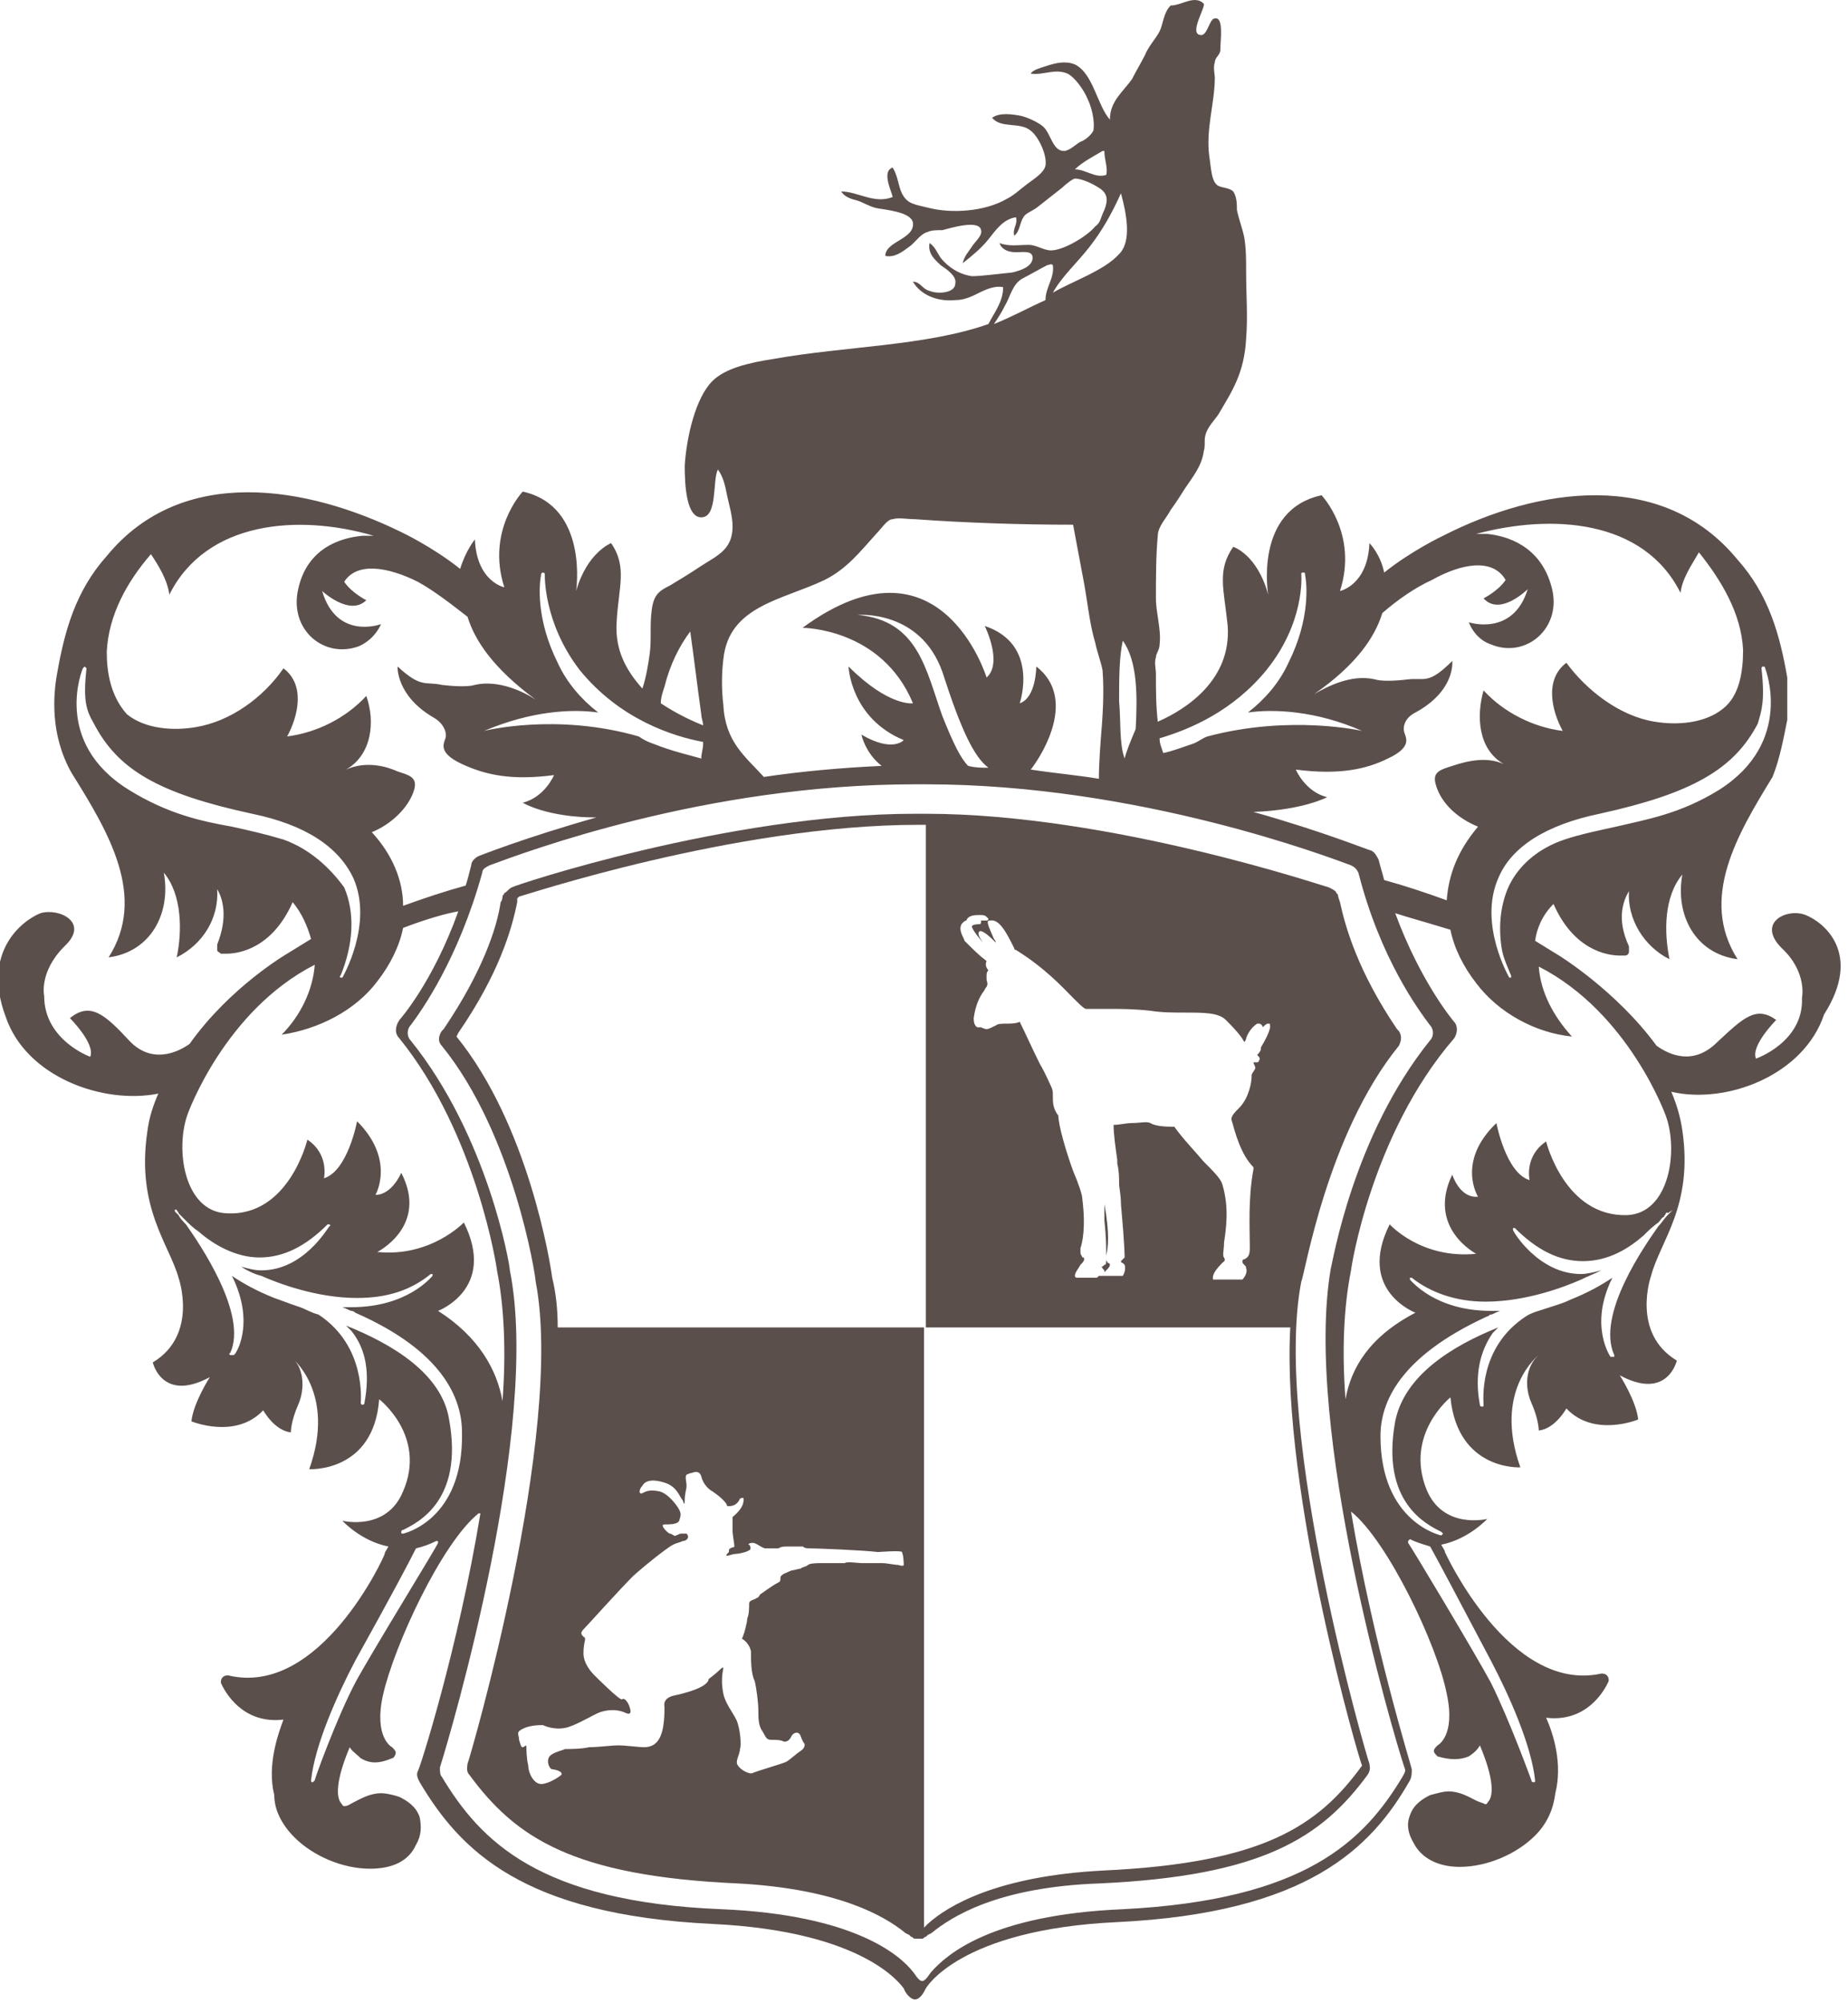 <?xml version="1.0" encoding="utf-8"?>
<svg xmlns="http://www.w3.org/2000/svg" id="Ebene_1" style="enable-background:new 0 0 100.4 108.8;" version="1.1" viewBox="0 0 100.4 108.8" x="0px" y="0px">
<style type="text/css">
	.st0{fill:#5B4F4B;}
</style>
<g>
	<g>
		<path class="st0" d="M60.1,68.2C60.1,68.2,60.2,68.1,60.1,68.2c0.1-0.4,0.2-1.2-0.1-2.8c0,0,0,0,0,0c0,0.2,0,0.5,0,0.9&#xA;			C60.1,67.2,60.1,67.8,60.1,68.2z"/>
		<path class="st0" d="M59.9,68.9C60,69,60,69,60,69l0,0c0,0,0,0,0,0.1c0,0,0.1-0.1,0.1-0.1c0.1-0.1,0.2-0.2,0.2-0.3&#xA;			c0,0,0-0.1-0.1-0.1c0,0-0.1-0.1-0.1-0.2c0,0.2,0,0.3-0.1,0.3c-0.1,0.1-0.1,0.1-0.2,0.1C59.9,68.8,59.9,68.9,59.9,68.9&#xA;			C59.9,68.9,59.9,68.9,59.9,68.9C59.9,68.9,59.9,68.9,59.9,68.9z"/>
	</g>
	<g>
		<path class="st0" d="M98.1,49.7c-1-0.4-2.7,0.4-1.3,1.8c1.4,1.3,1.1,2.7,1.1,2.7c0.1,2.4-2.5,3.3-2.5,3.3&#xA;			c-0.3-0.7,1.1-2.1,1.1-2.1c-1.1-0.8-1.8-0.1-3.2,1.2c-1.3,1.3-2.6,0.7-3.3,0.2c-2.2-3-5.3-4.9-5.3-4.9l-1.3-0.8&#xA;			c0.1-0.7,0.4-1.4,1-2c1.1,2.5,2.9,2.8,3.6,2.8c0.2,0,0.3,0,0.3,0c0.1,0,0.2-0.1,0.2-0.2c0-0.1,0-0.2,0-0.3c-0.7-1.5-0.3-2.5,0-3&#xA;			c-0.1,1.5,0.8,3,2.2,3.7c-0.3-1.5-0.3-3.4,0.7-4.6c-0.4,2.2,0.7,4.3,3,4.6c-2.1-3.3,0-6.8,1.9-9.9c0.4-1,0.6-2.1,0.8-3.1&#xA;			c0-0.8,0-1.4,0-2.3c-0.4-2.3-1-4.5-2.7-6.4c-4.1-5-10.9-3.9-16-1.3l0,0c0,0-1.7,0.8-3.2,2c-0.2-1-0.8-1.6-0.8-1.6&#xA;			c-0.1,2.3-1.6,2.6-1.6,2.6c1-3.1-1-5.2-1-5.2c-3.7,0.8-2.9,5.4-2.9,5.4c-0.6-2.2-1.9-2.6-1.9-2.6C66.1,31,66.5,32,66.7,34&#xA;			c0.2,2.9-2.2,4.5-3.8,5.2c-0.1-0.9-0.1-1.7-0.1-2.6c0-0.3-0.1-0.6,0-0.9c0-0.2,0.2-0.4,0.2-0.7c0.1-0.8-0.2-1.7-0.2-2.5&#xA;			c0-1.1,0-2.3,0.1-3.4c0-0.5,0.5-1,0.7-1.4c0.3-0.4,0.6-0.9,0.8-1.2c0.4-0.6,0.9-1.2,1-2c0.1-0.3,0-0.6,0.1-0.9&#xA;			c0.1-0.4,0.5-0.8,0.7-1.1c0.7-1.2,1.4-2.2,1.5-4.1c0.1-1.2,0-2.4,0-3.7c0-0.6,0-1.2-0.1-1.8c-0.1-0.5-0.3-1-0.4-1.5&#xA;			c0-0.3,0-0.7-0.2-1c-0.2-0.2-0.6-0.2-0.8-0.3c-0.4-0.2-0.4-1-0.5-1.6c-0.2-1.5,0.3-2.9,0.3-4.3c0-0.1-0.1-0.6,0-0.8&#xA;			c0-0.3,0.3-0.4,0.3-0.7C66.3,2.2,66.5,0.9,66,1c-0.3,0-0.4,1-0.8,0.9c-0.6-0.1,0.3-1.5,0.2-1.7c-0.5-0.5-1.2,0.1-1.8,0.1&#xA;			c-0.4,0.4-0.4,1-0.6,1.4c-0.2,0.4-0.6,0.8-0.8,1.3c-0.2,0.4-0.5,0.9-0.7,1.3c-0.5,0.7-1.2,1.2-1.2,2.2c-0.7-0.8-0.9-2.5-1.9-3&#xA;			c-0.5-0.2-1-0.1-1.6,0.1c-0.3,0.1-0.7,0.2-0.8,0.4c0.7,0.1,1.3-0.3,2,0c0.4,0.2,0.9,0.9,1.1,1.4c0.2,0.4,0.4,1.2,0.3,1.7&#xA;			c-0.1,0.2-0.4,0.5-0.7,0.6c-0.2,0.1-0.6,0.5-0.9,0.5c-0.6,0-0.7-0.9-1.1-1.3c-0.2-0.2-0.8-0.5-1.2-0.6c-0.5-0.1-1.2-0.2-1.6,0.1&#xA;			c0.5,0.6,1.5,0.2,2.1,0.7c0.4,0.3,0.9,1.3,0.8,1.9c-0.1,0.4-0.6,0.7-1,1c-0.4,0.3-0.7,0.6-1.1,0.8c-1.2,0.7-3,0.8-4.2,0.5&#xA;			c-0.8-0.2-1.2-0.2-1.5-0.8c-0.2-0.4-0.2-0.9-0.5-1.4c-0.6,0.2-0.1,1.2,0,1.6c-1,0.4-1.9-0.3-2.8-0.3c0.2,0.3,0.5,0.4,0.9,0.5&#xA;			c0.3,0.1,0.6,0.3,1,0.4c0.5,0.1,1.9,0.2,2,0.8c0.1,0.9-1.5,1-1.5,1.8c0.5,0.1,0.9-0.2,1.3-0.5c0.3-0.2,0.6-0.7,1-0.8&#xA;			c0.2-0.1,0.5-0.1,0.8-0.1c0.4-0.1,2-0.6,2.1,0c0.1,0.3-0.4,0.7-0.5,0.9c-0.2,0.3-0.4,0.5-0.5,0.9c0.5-0.4,1-0.8,1.4-1.3&#xA;			c0.4-0.5,0.8-1.1,1.5-1.2c0.1,0.4-0.2,0.6-0.1,1c0.3-0.2,0.3-0.7,0.5-1c0.1-0.2,0.4-0.3,0.7-0.5c0.5-0.4,0.9-0.7,1.4-1.1&#xA;			c0.2-0.2,0.6-0.5,0.7-0.5c0.4,0,1,0.3,1.3,0.5c0.5,0.3,0.5,0.7,0.3,1.2c-0.2,0.4-0.2,0.7-0.5,0.9c-0.4,0.5-1.7,1.3-2.4,1.3&#xA;			c-0.4,0-0.8-0.3-1.2-0.3c-0.6,0-1.1,0.1-1.6-0.1c0.1,0.3,0.4,0.5,0.9,0.5c0.4,0,0.9-0.1,0.9,0.3c0,0.5-0.7,0.7-1.1,0.8&#xA;			C54,14.9,53.3,15,52.8,15c-0.7-0.1-1.3-0.5-1.7-1c-0.2-0.3-0.3-0.6-0.6-0.8c-0.1,0.6,0.3,0.9,0.6,1.2c0.3,0.2,0.9,0.6,0.8,1&#xA;			c0,0.5-0.9,0.6-1.4,0.4c-0.4-0.1-0.5-0.5-0.9-0.5c0.4,0.7,1.3,1.1,2.3,1c0.5,0,0.9-0.2,1.3-0.4c0.4-0.2,0.9-0.4,1.3-0.3&#xA;			c0,0.8-0.5,1.4-0.8,2c-3.4,1.2-7.8,1.2-11.7,1.9c-1.3,0.2-2.6,0.5-3.3,1.2c-0.9,0.9-1.4,3-1.5,4.6c0,1.1,0.1,2.8,0.9,2.8&#xA;			c0.9,0,0.6-2,0.9-2.6c0.3,0.4,0.4,0.9,0.5,1.4c0.1,0.5,0.3,1.1,0.3,1.7c0,1.3-0.9,1.6-1.8,2.2c-0.6,0.4-1.1,0.7-1.6,1&#xA;			c-0.6,0.3-0.9,0.5-1,1.4c-0.1,0.8,0,1.5-0.1,2.3c-0.1,0.7-0.2,1.3-0.4,1.9c-0.8-0.9-1.5-2-1.4-3.6c0.1-1.9,0.6-3-0.3-4.3&#xA;			c0,0-1.3,0.5-1.9,2.6c0,0,0.7-4.6-2.9-5.4c0,0-2,2.1-1,5.2c0,0-1.5-0.3-1.6-2.6c0,0-0.5,0.6-0.8,1.6c-1.5-1.2-3.2-2-3.2-2l0,0&#xA;			c-5.1-2.5-11.9-3.7-16,1.3c-1.7,1.9-2.3,4.1-2.7,6.4c-0.2,1.1-0.4,3.3,0.8,5.4C5.9,45.2,8,48.7,5.9,52c2.3-0.3,3.4-2.4,3-4.6&#xA;			c1,1.2,1,3.2,0.7,4.6c1.4-0.7,2.3-2.1,2.2-3.7c0.3,0.5,0.6,1.5,0,3c0,0.1,0,0.2,0,0.3c0,0.1,0.1,0.1,0.2,0.2c0,0,0.1,0,0.3,0&#xA;			c0.7,0,2.5-0.3,3.6-2.8c0.5,0.6,0.8,1.3,1,2l-1.3,0.8c0,0-3.1,1.8-5.3,4.9c-0.7,0.5-2.1,1.1-3.3-0.2c-1.3-1.4-2.1-2.1-3.2-1.2&#xA;			c0,0,1.4,1.4,1.1,2.1c0,0-2.5-0.9-2.5-3.3c0,0-0.3-1.3,1.1-2.7c1.4-1.3-0.3-2.1-1.3-1.8c-1,0.4-3.2,2.1-1.9,5.6&#xA;			c1.1,3.3,5.3,4.8,8.3,4.2c-0.3,0.7-0.5,1.3-0.6,2.1c-0.6,4.1,1.2,6.1,1.7,7.9c0,0,1.1,3.1-1.4,4.6c0,0,0.5,2.2,3.1,0.8&#xA;			c0,0-0.9,1.4-1,2.4c0,0,2.4,1,3.9-0.6c0,0,0.6,1.1,1.5,1.2c0,0,0-0.6,0.4-1.5s0.3-2.1-0.4-2.6c0,0,2.5,1.9,1,6.1&#xA;			c0,0,3.5,0.2,3.8-3.8c0,0,2.6,2,1.3,5c-0.9,2.2-3.3,1.6-3.3,1.6s1,1.1,2.5,1.4c-0.1,0.2-0.2,0.3-0.2,0.4c0,0.1-3.5,7.8-8.5,6.6&#xA;			c-0.1,0-0.2,0-0.3,0.1c-0.1,0.1-0.1,0.2-0.1,0.3c0,0,0.9,2.3,3.4,2c-0.3,0.8-0.9,2.5-0.5,4.1c0,0.8,0.4,1.6,1.1,2.3&#xA;			c1,1,2.6,1.7,4.1,1.7c1.2,0,2.1-0.4,2.5-1.3c0.3-0.5,0.3-1,0.2-1.5c-0.2-0.6-0.7-0.9-1.1-1.1c-0.3-0.1-0.7-0.2-1-0.2&#xA;			c-0.6,0-1.1,0.3-1.5,0.5c-0.2,0.1-0.3,0.2-0.5,0.2c-0.1,0-0.1-0.1-0.2-0.2c-0.2-0.3-0.3-1.1,0.5-3c0.1,0.2,0.4,0.4,0.6,0.6&#xA;			c0.5,0.3,1,0.3,1.7,0c0.1,0,0.2-0.2,0.2-0.3c0-0.1-0.1-0.2-0.2-0.3c0,0-1-0.5-0.5-2.8c0.6-2.7,3.2-8.3,5.2-9.9c0,0,0,0,0.1,0&#xA;			c-1.2,7.3-3.3,13.9-3.4,14c-0.1,0.2,0,0.4,0.1,0.6c2.2,3.7,5.6,7.2,15.9,7.7c8.4,0.4,10.3,3.4,10.4,3.5c0.1,0.3,0.4,0.6,0.6,0.6&#xA;			l0,0c0.3,0,0.5-0.4,0.6-0.6c0,0,1.8-3.2,10.4-3.6c10.3-0.5,13.8-4,15.9-7.7c0.1-0.2,0.1-0.4,0.1-0.6c0-0.1-2.1-6.8-3.3-14&#xA;			c0,0,0,0,0,0c2,1.6,4.7,7.3,5.2,9.9c0.5,2.3-0.5,2.8-0.5,2.8c-0.1,0.1-0.2,0.2-0.2,0.3c0,0.1,0.1,0.2,0.2,0.3&#xA;			c0.7,0.2,1.2,0.2,1.7,0c0.3-0.2,0.5-0.4,0.6-0.6c0.8,1.9,0.7,2.7,0.5,3c-0.1,0.1-0.1,0.2-0.2,0.2c-0.2-0.1-0.3-0.1-0.5-0.2&#xA;			c-0.4-0.2-0.9-0.5-1.5-0.5c-0.3,0-0.6,0.1-1,0.2c-0.4,0.2-0.9,0.5-1.1,1.1c-0.2,0.5-0.1,1,0.2,1.5c0.4,0.8,1.3,1.3,2.5,1.3&#xA;			c1.5,0,3.1-0.7,4.1-1.7c0.7-0.7,1-1.5,1.1-2.3c0.4-1.6-0.1-3.2-0.5-4.1c2.5,0.3,3.4-2,3.4-2c0-0.1,0-0.2-0.1-0.3&#xA;			c-0.1-0.1-0.2-0.1-0.3-0.1c-5,1.1-8.5-6.6-8.5-6.6c0-0.1-0.1-0.2-0.2-0.4c1.5-0.3,2.5-1.4,2.5-1.4s-2.4,0.6-3.3-1.6&#xA;			c-1.2-3,1.3-5,1.3-5c0.4,4,3.8,3.8,3.8,3.8c-1.5-4.2,1-6.1,1-6.1c-0.7,0.6-0.8,1.7-0.4,2.6c0.4,0.9,0.4,1.5,0.4,1.5&#xA;			c0.9-0.1,1.5-1.2,1.5-1.2c1.5,1.6,3.9,0.6,3.9,0.6c-0.1-1-1-2.4-1-2.4c2.6,1.4,3.1-0.8,3.1-0.8c-2.5-1.5-1.4-4.6-1.4-4.6&#xA;			c0.5-1.9,2.3-3.8,1.7-7.9c-0.1-0.7-0.3-1.4-0.6-2.1c3,0.7,7.2-0.9,8.3-4.2C101.2,51.8,99.1,50.1,98.1,49.7z M95.7,36.3&#xA;			c0,0,0-0.1,0.1-0.1c0,0,0.1,0,0.1,0.1c0,0,1.6,4-2.5,6.6c-2.1,1.3-3.9,1.6-5.6,2c-0.9,0.2-1.9,0.4-2.8,0.7&#xA;			c-1.5,0.5-2.6,1.5-3.1,2.7c-0.4,1-0.5,2.1-0.3,3.3l0,0c0,0,0,0,0,0c0.1,0.5,0.3,0.9,0.5,1.4c0,0,0,0.1,0,0.1c0,0,0,0,0,0&#xA;			c0,0-0.1,0-0.1,0c0,0-1.7-2.9-0.6-5.4c0.7-1.7,2.6-2.9,5.5-3.5c5-1.1,7.3-2.4,8.6-4.9C95.7,38.6,95.9,38.1,95.7,36.3z M75.1,33.3&#xA;			c0.8-0.7,1.8-1.4,2.7-1.8c1.6-0.9,3.3-1.2,4,0c-0.4,0.6-1.2,1-1.2,1c0.9,1,2.4-0.5,2.4-0.5c-0.8,2.6-3.2,1.8-3.2,1.8&#xA;			s0.3,0.9,1.2,1.2c1.9,0.8,3.9-0.9,3.3-3.1c-0.6-2.3-2.5-2.8-3.5-2.9c-0.1,0-0.3,0-0.6,0c4.1-1.1,9.1-0.8,11.1,3.2&#xA;			c0.1-0.8,0.6-1.5,1-2.2c1.2,1.5,2.3,3.3,2.4,5.3c0,1.2-0.2,2.5-1.1,3.2c-1,0.8-2.5,0.9-3.7,0.7c-1.9-0.3-3.7-1.7-4.8-3.2&#xA;			c-1.2,0.9-0.8,2.6-0.2,3.7c-1.6-0.2-3.2-1-4.3-2.2c-0.4,1.4-0.3,3.2,1.1,4c-0.9-0.4-1.9-0.2-2.8,0.1c-0.6,0.2-1.1,0.3-0.9,1&#xA;			c0.3,1.1,1.3,1.9,2.3,2.3c-1.1,1.3-1.6,2.6-1.7,4c-1.1-0.4-2.3-0.8-3.4-1.1c-0.1-0.4-0.2-0.7-0.3-1.1c-0.1-0.2-0.2-0.4-0.4-0.5&#xA;			c-0.1,0-2.5-1-6.4-2.1c2.7-0.1,4-0.8,4-0.8c-1.2-0.3-1.7-1.5-1.7-1.5c2.3,0.3,3.8,0,5-0.6c1.3-0.6,1-1.1,0.9-1.4&#xA;			c-0.1-0.3,0-0.8,0.6-1.1c2.2-1.2,2-2.8,2-2.8c-1.3,1.3-1.5,0.9-2.4,1c-0.8,0.1-1.5,0.1-1.8,0c-1.3-0.3-2.6,0.4-3.3,0.8&#xA;			C73.7,36.1,74.7,34.6,75.1,33.3z M68.8,36.4c2.1-2.6,1.9-5.1,1.9-5.2c0-0.1,0-0.1,0.1-0.1c0.1,0,0.1,0,0.1,0.1&#xA;			c0.1,0.5,0.3,2.4-0.9,4.8c-0.5,1.1-1.3,2-2.2,2.7c1.4-0.2,3.7-0.1,6.2,1c0,0-3.9-0.9-8.4,0.3c-0.3,0.1-0.5,0.3-0.8,0.4&#xA;			c-0.6,0.2-1.1,0.4-1.6,0.5c-0.1-0.3-0.2-0.5-0.2-0.8C64.7,39.6,67,38.6,68.8,36.4z M61.7,39.6C61.7,39.6,61.7,39.6,61.7,39.6&#xA;			c-0.3,0.7-0.5,1.2-0.6,1.6c-0.3-0.8-0.2-2.1-0.3-3.1c0-1.2,0-2.4,0.2-3.3C61.8,35.9,61.8,37.8,61.7,39.6z M58.4,9.2&#xA;			c0.4-0.4,1-0.7,1.5-1c0,0,0.1,0,0.1,0c0,0.5,0.2,0.9,0.1,1.3C59.5,9.7,59,9.2,58.4,9.2z M59.2,13.4c0.7-0.9,1.2-1.8,1.7-2.9&#xA;			c0.3,1.1,0.6,2.6-0.1,3.3c-0.8,0.9-2.6,1.5-3.6,2.1C57.7,15,58.5,14.3,59.2,13.4z M54.6,16.6c0.3-0.5,0.4-1.2,1-1.5&#xA;			c0.4-0.2,0.9-0.5,1.3-0.7c0.1,0,0.2-0.1,0.3,0c0.1,0.7-0.4,1.2-0.4,1.9c-0.9,0.4-1.8,0.9-2.8,1.3C54.2,17.3,54.4,17,54.6,16.6z&#xA;			 M39.3,35.8c0.3-2.9,3.2-3.2,5.5-4.3c1.2-0.6,1.9-1.5,2.8-2.5c0.3-0.3,0.6-0.8,0.9-0.8c0.3-0.1,0.8,0,1.2,0&#xA;			c2.8,0.2,5.7,0.3,8.6,0.3c0.2,1.1,0.4,2.1,0.6,3.2c0.2,1.1,0.3,2.2,0.6,3.2c0.1,0.5,0.3,1,0.4,1.5c0.1,1.3,0,2.6-0.1,3.8l0,0&#xA;			c0,0-0.1,1.3-0.1,2.1c-1.2-0.2-2.4-0.3-3.7-0.5c0.7-0.9,2.5-3.9,0.3-5.6c0,0,0,1.7-0.9,2c0,0,1.1-3.2-1.9-4.2c0,0,1,2,0.1,2.8&#xA;			c0,0-2.5-8.2-10-2.7c0,0,4.3,0,6,4.1c0,0-1.3,0.2-3.5-2c0,0,0.1,2.8,3,4c0,0-0.6,0.7-2.3-0.3c0,0,0.2,1,1.1,1.7&#xA;			c-2.2,0.1-4.4,0.3-6.4,0.6c-1-1.1-2.1-1.9-2.2-3.9C39.2,37.5,39.2,36.6,39.3,35.8z M53.7,41.7c-0.4,0-0.7,0-1.1-0.1&#xA;			c-0.4-0.4-0.8-1.2-1.4-2.7c-0.9-2.5-1.3-5.2-4.6-5.5c0,0,3.4-0.3,4.6,3.1C52.2,39.6,52.9,41.1,53.7,41.7z M36.1,37.3&#xA;			c0.3-1.2,0.8-2.2,1.4-3c0.2,1.4,0.4,3.1,0.6,4.5c0,0.2,0.1,0.4,0.1,0.6c-0.5-0.2-1.4-0.6-2.3-1.2C35.9,37.9,36,37.6,36.1,37.3z&#xA;			 M29.4,31.2c0-0.1,0.1-0.1,0.1-0.1c0.1,0,0.1,0.1,0.1,0.1c0,0-0.1,2.6,1.9,5.2c2.2,2.7,5.1,3.6,6.7,3.9c0,0,0,0,0,0.1&#xA;			c0,0.3-0.1,0.5-0.1,0.8c-0.7-0.2-1.6-0.4-2.6-0.8c-0.3-0.1-0.5-0.2-0.8-0.4c-4.5-1.3-8.4-0.3-8.4-0.3c2.6-1.1,4.8-1.2,6.2-1&#xA;			c-0.9-0.7-1.7-1.6-2.2-2.7C29.1,33.6,29.3,31.7,29.4,31.2z M5.8,35.4c0.1-2,1.1-3.8,2.4-5.3c0.4,0.6,0.9,1.4,1,2.2&#xA;			c2-4,7-4.4,11.1-3.2c-0.3,0-0.5,0-0.6,0c-1.1,0.1-3,0.6-3.5,2.9c-0.5,2.2,1.4,3.8,3.3,3.1c0.9-0.4,1.2-1.2,1.2-1.2&#xA;			s-2.4,0.9-3.2-1.8c0,0,1.5,1.4,2.4,0.5c0,0-0.8-0.4-1.2-1c0.7-1.1,2.4-0.8,4,0c0.9,0.5,1.8,1.2,2.7,1.9c0.4,1.3,1.4,2.8,3.7,4.5&#xA;			c-0.6-0.4-2-1.1-3.3-0.8c-0.3,0.1-1,0.1-1.8,0c-0.9-0.2-1.1,0.2-2.4-1c0,0-0.1,1.6,2,2.8c0.5,0.3,0.7,0.8,0.6,1.1&#xA;			c-0.1,0.3-0.4,0.8,0.9,1.4c1.3,0.6,2.7,0.9,5,0.6c0,0-0.5,1.2-1.7,1.5c0,0,1.3,0.8,4,0.8c-3.9,1.1-6.4,2.1-6.4,2.1&#xA;			c-0.2,0.1-0.4,0.3-0.4,0.5c-0.1,0.4-0.2,0.8-0.3,1.1c-1.1,0.3-2.3,0.7-3.4,1.1c0-1.4-0.6-2.8-1.7-4c1-0.4,2-1.3,2.3-2.3&#xA;			c0.2-0.7-0.3-0.8-0.9-1c-0.9-0.4-1.9-0.5-2.8-0.1c1.4-0.8,1.6-2.6,1.1-4c-1.1,1.2-2.7,2-4.3,2.2c0.6-1.1,1-2.8-0.2-3.7&#xA;			c-1.1,1.6-2.9,2.9-4.8,3.2c-1.2,0.2-2.7,0.1-3.7-0.7C6,37.8,5.8,36.5,5.8,35.4z M15.4,45.6c-1-0.3-1.9-0.5-2.8-0.7&#xA;			c-1.7-0.3-3.5-0.7-5.6-2c-4.2-2.6-2.5-6.6-2.5-6.6c0,0,0.1-0.1,0.1-0.1c0,0,0.1,0.1,0.1,0.1c-0.2,1.8,0,2.3,0.4,3&#xA;			c1.3,2.5,3.5,3.8,8.6,4.9c2.9,0.6,4.7,1.8,5.5,3.5c1.1,2.5-0.6,5.4-0.6,5.4c0,0,0,0-0.1,0c0,0,0,0,0,0c0,0-0.1-0.1,0-0.1&#xA;			c0.7-1.7,0.8-3.4,0.2-4.8C17.9,47.1,16.8,46.1,15.4,45.6z M23.8,83.8c0,0.1-3.7,6.1-4.5,7.6c-1,1.9-2.2,5.2-2.2,5.3&#xA;			c0,0-0.1,0.1-0.1,0.1h0c-0.1,0-0.1,0-0.1-0.1c0,0,0,0,0,0c0.2-1.9,1.4-4.6,2.4-6.5c2-3.6,2.9-5.3,3.3-6.1c0.4-0.1,0.7-0.2,1.1-0.4&#xA;			C23.8,83.7,23.8,83.7,23.8,83.8C23.8,83.7,23.8,83.8,23.8,83.8z M21.9,83.3C21.9,83.3,21.9,83.3,21.9,83.3c-0.1,0-0.1,0-0.1-0.1&#xA;			c0,0,0-0.1,0.1-0.1c0.8-0.4,3.3-1.6,2.5-6c-0.4-2.5-3.1-4.1-5.6-5.1c0.1,0.1,0.2,0.2,0.3,0.3c0.8,1,1,2.3,0.7,3.9&#xA;			c0,0.1-0.1,0.1-0.1,0.1c0,0,0,0,0,0c-0.1,0-0.1-0.1-0.1-0.1c0-0.1,0.3-3.1-2.3-4.8c-0.4-0.1-0.7-0.3-1-0.4&#xA;			c-0.6-0.2-1.1-0.4-1.4-0.5c-1-0.4-1.7-0.8-2.3-1.2c1.3,2.6,0.2,4.3,0.1,4.3c0,0-0.1,0-0.1,0c0,0,0,0-0.1,0c0,0-0.1-0.1,0-0.1&#xA;			c1-2.1-1.7-6-2.4-7C10,66.4,9.8,66.2,9.7,66c-0.1-0.1-0.2-0.2-0.2-0.2c0,0,0-0.1,0-0.1c0,0,0.1,0,0.1,0c0,0.1,0.1,0.1,0.1,0.2&#xA;			c0.1,0.1,0.2,0.2,0.3,0.3c0.3,0.3,0.5,0.5,0.8,0.7c0.8,0.7,2,1.4,3.3,1.4c1.3,0,2.5-0.6,3.7-1.8c0,0,0.1,0,0.1,0&#xA;			c0,0,0.1,0.1,0,0.1c-0.1,0.1-1.4,2.4-3.7,2.4c-0.4,0-0.7-0.1-1.1-0.2c0.3,0.2,0.7,0.4,1.1,0.5c0.9,0.4,3,1.2,5.2,1.2&#xA;			c1.6,0,2.9-0.4,4-1.3c0,0,0.1,0,0.1,0c0,0,0,0.1,0,0.1c-0.1,0.1-1.4,1.7-4.4,1.7h0c-0.2,0-0.3,0-0.5,0c0.3,0.1,0.4,0.2,0.5,0.2&#xA;			c0,0,0.1,0,0.2,0.1c4.8,2.1,5.8,4.7,5.8,6.5C25.2,82.6,21.9,83.3,21.9,83.3z M23.8,71.2c0,0,3.2-1.2,1.4-4.8c0,0-1.8,1.9-4.7,1.6&#xA;			c0,0,2.8-1.4,1.3-4.3c0,0-0.5,1.2-1.4,1.2c0,0,1.1-1.9-1-4c0,0-0.5,2.7-1.8,3.1c0,0,0.3-1.3-0.9-2.1c0,0-1,4.2-4.4,4&#xA;			c-2.3-0.1-2.8-3.5-2.1-5.4c0,0,2-5.6,6.9-8.1c-0.1,1.4-0.8,2.8-1.8,3.8c2-0.3,4-1.3,5.2-2.9c0.7-0.9,1.2-1.9,1.4-2.9&#xA;			c1.3-0.5,2.4-0.8,3-0.9c-1.4,3.9-3.2,5.9-3.2,5.9c-0.2,0.3-0.3,0.7,0,1C25.9,61.6,27,68.9,27,69l0,0c0.4,2,0.5,4.5,0.3,7.1&#xA;			C27,74.4,26,72.6,23.8,71.2z M76.3,96c0.1,0.2,0,0.3-0.1,0.5c-2.1,3.5-5.3,6.7-15.2,7.2c-7.2,0.3-9.6,2.5-10.4,3.4&#xA;			c-0.1,0.1-0.3,0.5-0.5,0.5c-0.2,0-0.4-0.4-0.5-0.5c-0.7-0.9-3.2-3.1-10.4-3.4c-9.9-0.4-13.1-3.7-15.2-7.2&#xA;			c-0.1-0.1-0.1-0.3-0.1-0.5c0.6-1.9,5.5-18.5,3.8-27c0-0.3-1.2-7.3-5.4-12.5c-0.2-0.2-0.2-0.6,0-0.8c0.6-0.8,2.6-3.6,3.9-8.3&#xA;			c0-0.2,0.2-0.3,0.4-0.4c1.9-0.7,11.7-4.4,23.1-4.4c0.1,0,0.2,0,0.3,0c0,0,0,0,0,0c0,0,0,0,0,0l0.3,0c11.6,0,22,4,23.1,4.4&#xA;			c0.2,0.1,0.3,0.2,0.4,0.4c1.2,4.7,3.3,7.5,3.9,8.3c0.2,0.2,0.2,0.6,0,0.8c-4.2,5.2-5.3,12.1-5.4,12.4c0,0,0,0,0,0&#xA;			C70.8,77.6,75.7,94.2,76.3,96z M73.1,76c-0.2-2.6-0.1-5,0.3-7c0,0,0,0,0,0c0-0.1,1.1-7.4,5.6-12.6c0.2-0.3,0.2-0.7,0-0.9&#xA;			c0,0-1.8-2.1-3.2-5.9c0.6,0.2,1.7,0.5,3,0.9c0.2,1,0.7,2,1.4,2.9c1.2,1.6,3.2,2.7,5.2,2.9c-1-1.1-1.7-2.4-1.8-3.8&#xA;			c4.9,2.5,6.9,8.1,6.9,8.1c0.7,1.9,0.2,5.3-2.1,5.4c-3.4,0.1-4.4-4-4.4-4c-1.2,0.8-0.9,2.1-0.9,2.1c-1.3-0.4-1.8-3.1-1.8-3.1&#xA;			c-2.2,2.1-1,4-1,4c-1,0.1-1.4-1.2-1.4-1.2c-1.4,2.9,1.3,4.3,1.3,4.3c-3,0.3-4.7-1.6-4.7-1.6c-1.8,3.6,1.4,4.8,1.4,4.8&#xA;			C74.4,72.6,73.4,74.3,73.1,76z M81,90.2c1,1.9,2.2,4.6,2.4,6.5c0,0,0,0,0,0c0,0.1,0,0.1-0.1,0.1h0c0,0-0.1,0-0.1-0.1&#xA;			c0,0-1.2-3.3-2.2-5.3c-0.8-1.5-4.4-7.5-4.5-7.6c0,0,0-0.1,0-0.1c0,0,0,0,0.1-0.1c0.4,0.2,0.8,0.3,1.1,0.4&#xA;			C78.2,84.9,79.1,86.6,81,90.2z M90.8,65.8c0,0-0.1,0.1-0.2,0.2c-0.2,0.2-0.3,0.4-0.5,0.6c-0.7,1-3.4,4.8-2.4,7c0,0,0,0.1,0,0.1&#xA;			c0,0,0,0-0.1,0c0,0-0.1,0-0.1,0c0,0-1.2-1.7,0.1-4.3c-0.6,0.4-1.3,0.8-2.3,1.2c-0.4,0.2-0.8,0.3-1.4,0.5c-0.3,0.1-0.7,0.2-1,0.4&#xA;			c-2.6,1.7-2.3,4.6-2.3,4.8c0,0.1,0,0.1-0.1,0.1c0,0,0,0,0,0c0,0-0.1,0-0.1-0.1c-0.3-1.6,0-2.9,0.7-3.9c0.1-0.1,0.2-0.2,0.3-0.3&#xA;			c-2.5,1-5.1,2.6-5.6,5.1c-0.8,4.4,1.7,5.6,2.5,6c0,0,0.1,0.1,0.1,0.1c0,0-0.1,0.1-0.1,0.1c0,0,0,0,0,0c0,0-3.3-0.7-3.3-5.4&#xA;			c0-1.8,1-4.3,5.8-6.5c0.1,0,0.1-0.1,0.2-0.1c0.1,0,0.2-0.1,0.5-0.2c-0.2,0-0.3,0-0.5,0h0c-3,0-4.3-1.6-4.4-1.7c0,0,0-0.1,0-0.1&#xA;			c0,0,0.1,0,0.1,0c1,0.8,2.4,1.3,4,1.3c2.2,0,4.3-0.8,5.2-1.2c0.4-0.2,0.7-0.3,1.1-0.5c-0.4,0.1-0.8,0.2-1.1,0.2&#xA;			c-2.3,0-3.7-2.3-3.7-2.4c0,0,0-0.1,0-0.1c0,0,0.1,0,0.1,0c1.2,1.2,2.4,1.8,3.7,1.8c1.4,0,2.5-0.7,3.3-1.4c0.2-0.2,0.5-0.5,0.8-0.7&#xA;			c0.1-0.1,0.2-0.3,0.3-0.3c0-0.1,0.1-0.1,0.1-0.2c0,0,0.1-0.1,0.1,0C90.9,65.7,90.9,65.7,90.8,65.8z"/>
		<path class="st0" d="M76,56.8c0.1-0.2,0.2-0.5,0-0.8l-0.1-0.1c-2.1-3.1-2.8-5.5-3.1-6.9c0,0-0.1-0.3-0.1-0.3c0-0.1,0-0.1-0.1-0.2&#xA;			c0-0.1-0.2-0.2-0.4-0.3c-0.1,0-11.8-4-21.9-4l-0.3,0l-0.3,0c-10.1,0-21.8,3.9-21.9,4c-0.2,0.1-0.3,0.3-0.4,0.3&#xA;			c0,0.1-0.1,0.1-0.1,0.2c0,0,0,0.2-0.1,0.3c-0.2,1.4-1,3.8-3.1,6.9l-0.1,0.1c-0.2,0.3-0.2,0.6,0,0.8c3.9,4.8,5.1,12.5,5.1,12.8&#xA;			c1.6,8.2-3.6,26-3.7,26.2c0,0.1-0.1,0.4,0.1,0.6c2.5,3.4,5.6,5.5,14.6,5.9c5.5,0.3,8,1.8,9.1,2.7l0.2,0.1c0,0,0,0,0,0&#xA;			c0,0,0.1,0.1,0.1,0.1l0,0c0.1,0,0.1,0.1,0.2,0.1l0,0c0,0,0.1,0,0.1,0c0,0,0,0,0.1,0h0c0,0,0,0,0.1,0c0,0,0.1,0,0.1,0l0,0&#xA;			c0.1,0,0.1-0.1,0.2-0.1c0,0,0,0,0,0c0,0,0.1-0.1,0.1-0.1l0.2-0.1c1.1-0.9,3.6-2.5,9.1-2.7c8.9-0.4,12.1-2.5,14.6-5.9&#xA;			c0.2-0.3,0.1-0.5,0.1-0.6c-0.1-0.2-5.3-18-3.7-26.2C70.9,69.2,72.1,61.6,76,56.8z M52.2,50.3c0-0.1,0.2-0.3,0.3-0.3&#xA;			c0.1-0.3,0.5-0.3,0.7-0.3c0.2,0,0.3,0,0.4,0.1c0,0,0.1,0.1,0.1,0.1c0,0,0,0.1-0.1,0.1c-0.1,0-0.2,0-0.3,0c0,0,0,0,0,0.1&#xA;			c0,0,0,0.1-0.1,0.1c-0.1,0-0.3,0-0.4,0.1c0,0.1,0.1,0.3,0.6,0.9c-0.2-0.3-0.3-0.5-0.2-0.6c0,0,0,0,0,0c0.1-0.1,0.4,0.1,0.8,0.5&#xA;			c0,0,0.1,0.1,0.1,0.1c0-0.1-0.1-0.2-0.1-0.2c-0.3-0.7-0.4-0.9-0.3-1c0,0,0,0,0.1,0c0.5-0.1,0.9,0.7,1.3,1.5c0,0.1,0.1,0.1,0.1,0.1&#xA;			c1.6,1,2.5,2,3.1,2.6c0.3,0.3,0.6,0.6,0.7,0.6c0.1,0,0.3,0,0.6,0c0.1,0,0.2,0,0.3,0c0.1,0,0.3,0,0.4,0c0.6,0,1.3,0,2.2,0.1&#xA;			c0.6,0.1,1.3,0.1,1.9,0.1c1,0,1.8,0,2.2,0.4c0.7,0.7,0.9,1,1,1.2c0,0,0.1-0.1,0.1-0.2c0.1-0.3,0.3-0.6,0.6-0.8c0,0,0,0,0.1,0&#xA;			c0.1,0,0.2,0.1,0.2,0.2c0.1-0.1,0.2-0.2,0.3-0.2c0.1,0,0.1,0,0.1,0.1c0,0,0.1,0.2-0.5,1.2c0,0,0,0.1,0,0.1c0,0,0,0.1-0.2,0.3&#xA;			c0.1,0.1,0.2,0.2,0.1,0.3c0,0,0,0.1-0.1,0.1c-0.1,0-0.2,0-0.2,0c0,0.1,0.1,0.2,0.1,0.3c0,0.1-0.2,0.3-0.2,0.4c0,0.1,0,0.5-0.2,1&#xA;			c-0.1,0.3-0.3,0.6-0.5,0.8c-0.2,0.2-0.4,0.4-0.4,0.6c0.2,0.7,0.5,1.9,1.2,2.6c0,0,0,0.1,0,0.1c-0.3,1.6-0.2,3.3-0.2,4.1&#xA;			c0,0.1,0,0.2,0,0.2c0,0.4-0.1,0.5-0.3,0.6c-0.1,0-0.1,0.1-0.1,0.1c0,0.1,0,0.1,0.1,0.2c0.1,0.1,0.1,0.1,0.1,0.2&#xA;			c0.1,0.2-0.1,0.5-0.2,0.6c0,0-0.1,0-0.1,0h-1.4c0,0-0.1,0-0.1,0c0-0.1-0.1-0.3,0.5-0.9c0.1-0.1,0.2-0.1,0.1-0.3&#xA;			c-0.1-0.1,0-0.4,0-0.8c0.1-0.7,0.3-1.9-0.1-3.2c-0.1-0.3-0.5-0.7-1-1.2c-0.5-0.6-1.1-1.2-1.6-1.9c-0.3,0-1,0-1.3-0.2&#xA;			c-0.2-0.1-0.6,0-1,0c-0.3,0-0.7,0.1-1,0.1c0,0.5,0.1,1.2,0.2,1.9l0,0.2c0.1,0.4,0.1,0.8,0.1,1.1c0,0.2,0.1,0.6,0.1,1.1&#xA;			c0.2,2.2,0.2,2.8,0.2,2.9c-0.1,0.1-0.1,0.1-0.2,0.2c0,0,0,0,0,0c0,0,0,0,0,0c0,0,0,0.1,0.1,0.1c0,0,0.1,0.1,0.1,0.1&#xA;			c0.1,0.3-0.1,0.6-0.1,0.6c0,0-0.1,0-0.1,0c0,0-0.5,0-0.8,0c-0.2,0-0.2,0-0.3,0v0c0,0,0,0-0.1,0c0,0,0,0,0,0c0,0,0,0,0,0&#xA;			c0,0-0.1,0.1-0.1,0.1l-0.9,0c-0.1,0-0.2,0-0.2,0c0,0-0.1,0-0.1-0.1c0-0.2,0.2-0.4,0.3-0.6c0.1-0.1,0.2-0.2,0.2-0.3&#xA;			c0-0.1,0-0.1-0.1-0.1c0-0.1-0.1-0.1-0.1-0.3c0-0.1,0-0.1,0-0.2c0.1-0.3,0.3-1.1,0.1-2.7c0-0.2-0.2-0.8-0.5-1.5&#xA;			c-0.4-1.1-0.8-2.5-0.8-3c0,0,0,0,0,0c-0.3-0.4-0.3-0.7-0.3-1.1c0-0.2,0-0.3-0.1-0.5c-0.1-0.2-0.3-0.7-0.6-1.2&#xA;			c-0.4-0.8-0.8-1.7-1.1-2.3c-0.2,0.1-0.5,0.1-0.7,0.1c-0.2,0-0.5,0-0.6,0.1c-0.2,0.1-0.4,0.2-0.5,0.2c0,0,0,0,0,0&#xA;			c0,0-0.1,0-0.3-0.1c0,0,0,0,0,0c-0.1,0-0.1,0-0.2,0c-0.2-0.1-0.2-0.4-0.2-0.5c0.1-0.7,0.3-1.1,0.5-1.4c0.1-0.1,0.1-0.2,0.2-0.3&#xA;			c0.1-0.2,0-0.3,0-0.4c0-0.1,0-0.1,0-0.2c0-0.1,0-0.2,0.1-0.3c-0.1-0.1-0.2-0.3-0.1-0.5c0,0,0,0,0,0c-0.4-0.3-0.7-0.6-1.2-1.1&#xA;			C52.4,51,52.1,50.6,52.2,50.3z M49.1,85c0,0,0,0.1-0.3,0c-0.2,0-0.6-0.1-0.9-0.1c-0.2,0-1,0-1.1,0c-0.2,0-0.8-0.1-0.9,0&#xA;			c-0.2,0-1.2,0-1.3,0c-0.1,0-0.6,0-0.7,0.1c-0.1,0.1-0.3,0.1-0.4,0.2c-0.1,0-0.4,0.1-0.5,0.1c-0.2,0.1-0.6,0.2-0.6,0.4&#xA;			c0,0.2,0,0.2-0.2,0.3c-0.2,0.1-0.9,0.6-0.9,0.6s-0.1,0.2-0.2,0.2c-0.1,0.1-0.4,0.1-0.4,0.3c0,0.2,0,0.6-0.1,0.8&#xA;			c0,0.2-0.2,1-0.3,1.1c0,0,0.4,0.2,0.5,0.7c0,0.5,0,1.2,0.2,1.6c0.1,0.4,0.2,1.2,0.2,1.6c0,0.4,0,0.8,0.2,1.1&#xA;			c0.2,0.3,0.2,0.5,0.5,0.5c0.3,0,0.5,0,0.7,0.1c0.2,0,0.3-0.1,0.4-0.3c0.1-0.2,0.4-0.3,0.5,0c0.1,0.3,0.2,0.4,0.2,0.4&#xA;			s0.1,0.2-0.2,0.4c-0.3,0.2-0.6,0.5-0.8,0.6c-0.2,0.1-1.6,0.5-1.8,0.6c-0.2,0.1-0.7-0.2-0.8-0.4c-0.2-0.2,0.1-0.6,0.1-0.9&#xA;			c0.1-0.2,0-1.2-0.2-1.6c-0.2-0.4-0.6-0.9-0.7-1.4c-0.1-0.5-0.1-0.9,0-1.4c0,0,0-0.1-0.2,0.1c-0.2,0.2-0.6,0.5-0.6,0.5&#xA;			s0,0.1-0.1,0.2c-0.1,0.1-0.4,0.4-1.8,0.7c0,0-0.6,0.1-0.5,0.6c0,0.5,0,1.6-0.5,2c0,0-0.2,0.2-0.6,0.2c-0.3,0-1-0.1-1.4-0.1&#xA;			c-0.4,0-1.1,0.1-1.6,0.1C31.6,95,30.9,95,30.7,95c-0.2,0.1-0.8,0.2-0.9,0.5c-0.1,0.3,0.1,0.6,0.2,0.6c0.1,0,0.6,0.1,0.5,0.3&#xA;			c-0.1,0.1-0.7,0.5-1.1,0.5c-0.4,0-0.7-0.6-0.7-1c-0.1-0.4-0.1-0.9-0.1-1c0-0.2-0.1,0-0.2,0c-0.1,0-0.1-0.1-0.2-0.4&#xA;			c0-0.3-0.2-0.4,0.2-0.6c0.4-0.2,0.9-0.2,1.1-0.2c0.2,0.1,0.8,0.3,1.4,0.1c0.6-0.2,1.4-0.7,1.7-0.8c0.3-0.1,0.8-0.2,1.3,0&#xA;			c0.4,0.2,0.4,0,0.3-0.3c-0.1-0.3-0.3-0.5-0.4-0.4c-0.1,0.1-1.4-1.2-1.5-1.3c-0.1-0.1-0.6-0.6-0.6-1.2c0-0.7,0.2-0.8,0-0.9&#xA;			c-0.1-0.1-0.2-0.2,0-0.4c0.2-0.2,1.9-2.1,2.7-2.9c0.9-0.8,1.7-1.4,2-1.6c0.3-0.2,0.5-0.2,0.7-0.3c0.2,0,0.4-0.2,0.2-0.4&#xA;			c0,0-0.1,0-0.3,0c-0.1,0-0.2,0.1-0.3,0.1c0,0.1-0.2-0.1-0.3-0.1c-0.1,0-0.6-0.5-0.3-0.5c0.3,0,0.7,0,0.8-0.2&#xA;			c0.1-0.3,0.1-0.4,0-0.6c-0.1-0.2-0.6-0.9-1.1-1c-0.5-0.1-0.7,0-0.9,0.1c-0.2,0.1-0.2-0.2,0-0.4c0.1-0.2,0.4-0.4,1.1-0.2&#xA;			c0.8,0.2,0.9,0.8,1.1,1c0,0,0.1,0.4,0.1,0c0-0.4,0.1-0.6,0.1-0.8c0-0.2-0.1-0.5,0-0.6c0.2-0.1,0.3-0.1,0.3-0.1s0.4-0.2,0.5,0.2&#xA;			c0.1,0.4,0.4,0.7,0.6,0.8c0.3,0.2,0.8,0.6,0.8,0.8c0,0,0.5,0.1,0.7-0.4c0,0,0.2-0.1,0.2,0c0,0.2,0,0.5-0.6,1c0,0,0,0.2,0,0.4&#xA;			c0,0.2,0,0.3,0,0.4c0,0.1,0.1,0.7,0.1,0.8c-0.1,0.1-0.1,0-0.2,0.1c-0.1,0-0.1,0.1-0.1,0.2c-0.1,0.1-0.2,0.2-0.1,0.2&#xA;			c0.1,0,0.3-0.1,0.5-0.1c0.1,0,0.6-0.1,0.7-0.2c0.1,0,0.1-0.2,0-0.3c-0.1,0,0-0.1,0.2-0.1c0.2,0,0.5,0.3,0.7,0.3c0.2,0,0.7,0,0.7,0&#xA;			s0.1-0.1,0.4-0.1c0.3,0,0.8,0,0.9,0c0.1,0,0,0.1,0.4,0.1c0.4,0,2.9,0.1,3.7,0.2c0,0,1.3-0.1,1.3,0C49.1,84.5,49.1,85,49.1,85z&#xA;			 M74,95.9C74,96,74,96,74,95.9c-2.4,3.3-5.4,5.3-14.1,5.7c-5.7,0.3-8.4,1.9-9.5,2.9l-0.2,0.2c0-2.8,0-28.8,0-32.6H30.3&#xA;			c0-1-0.1-1.9-0.3-2.7c-0.1-0.8-1.3-8.3-5.2-13.1c0,0,0,0,0,0l0.1-0.2c2.2-3.2,2.9-5.6,3.2-7.1c0,0,0-0.2,0-0.2c0,0,0,0,0.1-0.1&#xA;			c0.1,0,11.7-3.9,21.7-3.9l0.3,0l0,0l0.1,0l0,27.3l19.8,0C69.6,81.1,73.9,95.8,74,95.9z"/>
	</g>
</g>
</svg>